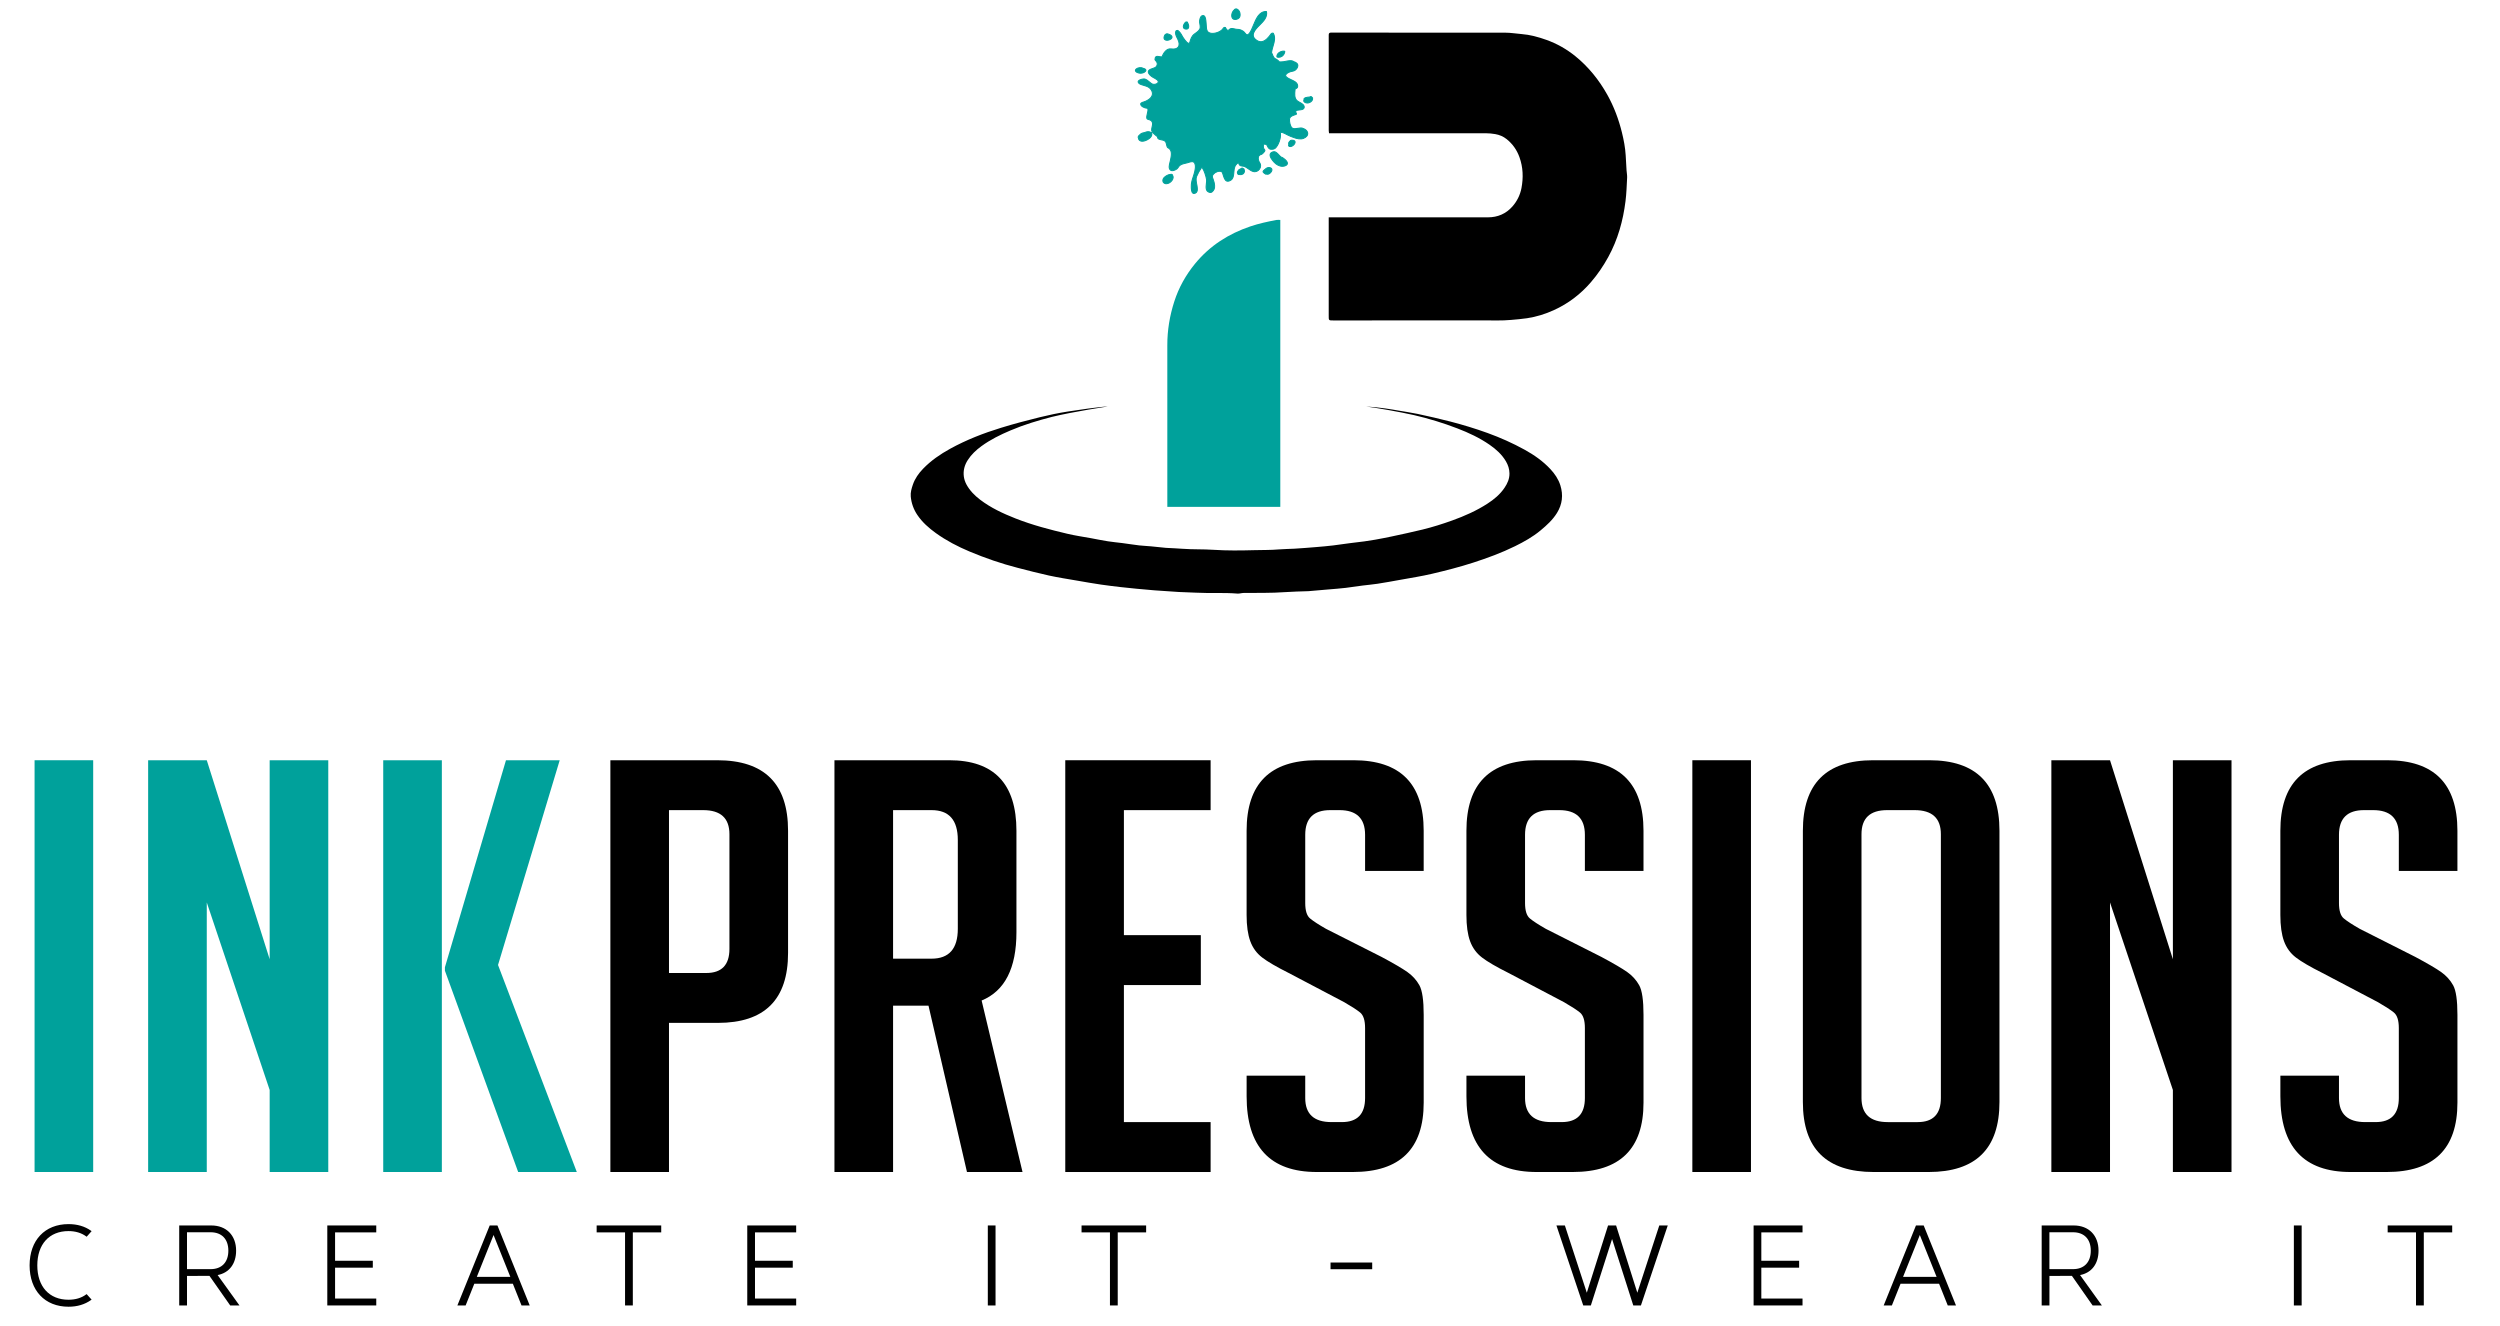 <?xml version="1.0" encoding="utf-8"?>
<!-- Generator: Adobe Illustrator 15.0.0, SVG Export Plug-In . SVG Version: 6.00 Build 0)  -->
<!DOCTYPE svg PUBLIC "-//W3C//DTD SVG 1.1//EN" "http://www.w3.org/Graphics/SVG/1.1/DTD/svg11.dtd">
<svg version="1.1" id="Layer_1" xmlns="http://www.w3.org/2000/svg" xmlns:xlink="http://www.w3.org/1999/xlink" x="0px" y="0px"
	 width="200px" height="106.095px" viewBox="0 0 200 106.095" enable-background="new 0 0 200 106.095" xml:space="preserve">
<g>
	<path d="M130.124,13.628c-0.026-0.402-0.045-0.802-0.069-1.202c-0.036-0.618-0.153-1.226-0.3-1.823
		c-0.259-1.056-0.636-2.066-1.169-3.021c-0.667-1.189-1.505-2.233-2.566-3.093c-0.699-0.564-1.471-1.001-2.317-1.302
		c-0.643-0.229-1.299-0.41-1.984-0.463c-0.432-0.034-0.863-0.109-1.292-0.11c-4.58-0.007-9.16-0.005-13.741-0.005
		c-0.075,0-0.151-0.001-0.229,0.001c-0.105,0.003-0.157,0.063-0.158,0.167c-0.001,0.043-0.001,0.088-0.001,0.132
		c0,2.507,0,5.015,0.001,7.524c0,0.071,0.016,0.143,0.026,0.227h0.379c4.057,0,8.112-0.002,12.168,0.001
		c0.249,0,0.5,0.025,0.744,0.067c0.337,0.057,0.649,0.189,0.916,0.403c0.476,0.383,0.816,0.862,1.024,1.443
		c0.292,0.81,0.318,1.637,0.162,2.469c-0.104,0.551-0.352,1.052-0.724,1.475c-0.517,0.587-1.182,0.869-1.961,0.869
		c-4.111,0.003-8.223,0.002-12.335,0.002h-0.401v0.393c0,2.475,0,4.951,0,7.426c-0.001,0.448-0.021,0.428,0.424,0.428
		c3.98-0.002,7.96,0.002,11.94-0.005c0.738-0.001,1.478,0.032,2.218-0.037c0.432-0.041,0.862-0.07,1.292-0.137
		c0.743-0.115,1.453-0.333,2.136-0.646c1.156-0.525,2.14-1.276,2.97-2.24c0.535-0.621,0.99-1.293,1.383-2.008
		c0.766-1.395,1.185-2.902,1.381-4.473c0.077-0.623,0.097-1.253,0.129-1.881C130.179,14.016,130.137,13.822,130.124,13.628"/>
	<path d="M124.034,37.532c-0.598-0.642-1.31-1.14-2.072-1.559c-0.949-0.523-1.938-0.963-2.96-1.334
		c-0.975-0.352-1.965-0.653-2.966-0.913c-0.876-0.228-1.759-0.425-2.641-0.616c-0.528-0.112-1.062-0.183-1.592-0.276
		c-0.317-0.057-1.467-0.262-2.513-0.313c0.894,0.116,2.621,0.417,3.809,0.684c1.189,0.276,2.354,0.63,3.493,1.069
		c0.903,0.347,1.774,0.753,2.574,1.307c0.52,0.361,0.987,0.777,1.311,1.332c0.17,0.292,0.274,0.606,0.28,0.951
		c0.009,0.434-0.159,0.808-0.39,1.151c-0.356,0.533-0.842,0.937-1.375,1.28c-0.876,0.567-1.825,0.987-2.809,1.341
		c-0.78,0.281-1.571,0.531-2.38,0.729c-0.825,0.203-1.656,0.377-2.487,0.557c-0.433,0.093-0.866,0.173-1.299,0.253
		c-0.287,0.051-0.574,0.096-0.862,0.135c-0.386,0.052-0.772,0.091-1.158,0.143c-0.447,0.059-0.895,0.128-1.344,0.182
		c-0.449,0.054-0.902,0.094-1.354,0.131c-0.581,0.048-1.164,0.095-1.746,0.13c-0.411,0.026-0.822,0.02-1.234,0.057
		c-0.659,0.059-1.324,0.042-1.986,0.061c-1.085,0.03-2.174,0.043-3.262-0.029c-0.823-0.055-1.652-0.02-2.477-0.082
		c-0.421-0.032-0.845-0.048-1.266-0.071c-0.022-0.001-0.043-0.001-0.064-0.004c-0.398-0.041-0.795-0.083-1.193-0.121
		c-0.312-0.029-0.626-0.04-0.938-0.075c-0.449-0.053-0.896-0.126-1.345-0.185c-0.386-0.05-0.773-0.082-1.157-0.143
		c-0.457-0.073-0.911-0.164-1.365-0.25c-0.625-0.114-1.256-0.203-1.874-0.351c-1.406-0.333-2.805-0.696-4.152-1.227
		c-1.001-0.395-1.972-0.846-2.833-1.501c-0.444-0.339-0.831-0.733-1.097-1.226c-0.1-0.188-0.172-0.402-0.202-0.612
		c-0.067-0.478,0.051-0.926,0.314-1.333c0.286-0.444,0.662-0.795,1.086-1.106c0.723-0.53,1.519-0.919,2.339-1.267
		c1.064-0.453,2.168-0.785,3.288-1.075c1.787-0.438,4.491-0.836,4.491-0.836c-0.51-0.003-2.712,0.326-3.212,0.404
		c-0.754,0.119-1.504,0.275-2.245,0.458c-1.034,0.257-2.067,0.526-3.084,0.841c-1.407,0.432-2.776,0.964-4.072,1.677
		c-0.795,0.438-1.531,0.942-2.164,1.597c-0.358,0.37-0.651,0.782-0.82,1.273c-0.105,0.308-0.2,0.624-0.17,0.95
		c0.051,0.535,0.226,1.032,0.529,1.479c0.395,0.585,0.916,1.042,1.48,1.449c0.84,0.604,1.755,1.079,2.706,1.478
		c1.245,0.522,2.52,0.962,3.829,1.298c0.835,0.214,1.667,0.435,2.509,0.618c0.747,0.162,1.503,0.278,2.256,0.408
		c0.637,0.112,1.275,0.223,1.913,0.317c0.522,0.079,1.048,0.137,1.572,0.2c0.431,0.048,0.861,0.093,1.291,0.134
		c0.472,0.044,0.946,0.09,1.419,0.126c0.648,0.05,1.295,0.093,1.943,0.132c0.454,0.027,0.91,0.028,1.366,0.055
		c1.107,0.061,2.219-0.018,3.326,0.073c0.158,0.013,0.322-0.048,0.482-0.05c1.108-0.013,2.219,0.014,3.327-0.067
		c0.605-0.045,1.216-0.052,1.822-0.075c0.023-0.001,0.044-0.001,0.066-0.003c0.472-0.041,0.945-0.082,1.419-0.123
		c0.291-0.027,0.583-0.046,0.872-0.073c0.229-0.02,0.454-0.039,0.679-0.068c0.448-0.059,0.896-0.126,1.344-0.184
		c0.397-0.051,0.796-0.082,1.19-0.143c0.605-0.094,1.21-0.203,1.813-0.313c0.847-0.154,1.701-0.285,2.539-0.482
		c1.11-0.262,2.218-0.543,3.306-0.896c1.142-0.37,2.269-0.783,3.346-1.314c0.718-0.354,1.42-0.745,2.042-1.263
		c0.495-0.411,0.969-0.842,1.311-1.394c0.431-0.695,0.515-1.437,0.271-2.215C124.67,38.328,124.384,37.908,124.034,37.532"/>
	<path fill="#00A19B" d="M102.424,40.551V17.595c-0.113,0-0.21-0.015-0.303,0.002c-0.702,0.131-1.398,0.282-2.076,0.509
		c-1.759,0.593-3.264,1.551-4.449,3c-0.736,0.903-1.295,1.903-1.65,3.006c-0.368,1.139-0.564,2.311-0.561,3.515
		c0.006,4.198,0.001,8.395,0.001,12.591v0.332H102.424z"/>
	<path fill="#00A19B" d="M93.69,3.103c0.062-0.053,0.095-0.131,0.05-0.206c-0.066-0.111-0.231-0.158-0.346-0.192
		c-0.031-0.01-0.072,0-0.104,0.019c-0.005,0.001-0.01,0.004-0.015,0.005c-0.052,0.023-0.078,0.051-0.103,0.101
		c-0.015,0.033-0.029,0.066-0.039,0.1c-0.023,0.078-0.025,0.176,0.042,0.233C93.315,3.279,93.566,3.208,93.69,3.103"/>
	<path fill="#00A19B" d="M93.36,3.263c-0.077,0-0.151-0.02-0.209-0.069c-0.068-0.058-0.09-0.162-0.055-0.276
		c0.01-0.033,0.023-0.067,0.042-0.105c0.027-0.062,0.062-0.094,0.122-0.121c0.006-0.002,0.012-0.004,0.019-0.007
		c0.026-0.017,0.081-0.034,0.128-0.019c0.129,0.038,0.297,0.086,0.37,0.21c0.05,0.085,0.027,0.186-0.059,0.259
		C93.634,3.203,93.494,3.263,93.36,3.263 M93.368,2.743c-0.019,0-0.038,0.006-0.055,0.016l-0.021,0.008
		c-0.041,0.019-0.06,0.037-0.081,0.08c-0.016,0.034-0.028,0.064-0.036,0.094c-0.01,0.031-0.035,0.136,0.029,0.189
		c0.12,0.102,0.349,0.035,0.459-0.059c0.021-0.018,0.084-0.08,0.041-0.154c-0.056-0.095-0.205-0.139-0.314-0.172
		C93.383,2.743,93.375,2.743,93.368,2.743"/>
	<path fill="#00A19B" d="M94.875,2.328c0.301,0.024,0.245-0.339,0.126-0.514c0.013-0.039-0.036-0.071-0.09-0.058
		C94.856,1.758,94.79,1.794,94.8,1.831C94.641,1.994,94.575,2.302,94.875,2.328"/>
	<path fill="#00A19B" d="M94.904,2.37c-0.01,0-0.021-0.001-0.032-0.002h0c-0.15-0.012-0.209-0.088-0.232-0.15
		c-0.047-0.129,0.023-0.297,0.119-0.402c0.002-0.013,0.007-0.026,0.017-0.039c0.025-0.034,0.081-0.06,0.135-0.062
		c0.038-0.01,0.086,0.001,0.113,0.032c0.015,0.016,0.022,0.036,0.021,0.057c0.084,0.131,0.129,0.34,0.059,0.462
		C95.075,2.314,95.018,2.37,94.904,2.37 M94.878,2.286c0.076,0.006,0.125-0.014,0.153-0.061c0.055-0.095,0.01-0.28-0.064-0.388
		L94.956,1.82l0.006-0.02c-0.002-0.001-0.018-0.009-0.041-0.004c-0.045,0.002-0.077,0.023-0.081,0.031l0.005,0.022L94.83,1.86
		c-0.096,0.097-0.146,0.241-0.114,0.329C94.737,2.246,94.792,2.279,94.878,2.286"/>
	<path fill="#00A19B" d="M98.902,1.548c0.183-0.036,0.301-0.155,0.308-0.346c0.006-0.207-0.09-0.427-0.3-0.491
		c-0.042-0.012-0.179,0.046-0.151,0.07C98.47,0.984,98.411,1.645,98.902,1.548"/>
	<path fill="#00A19B" d="M98.81,1.599c-0.176,0-0.251-0.107-0.28-0.178c-0.087-0.202,0.004-0.514,0.186-0.659
		c0.002-0.004,0.003-0.009,0.006-0.013c0.023-0.045,0.148-0.094,0.199-0.077c0.237,0.071,0.337,0.317,0.331,0.531
		c-0.006,0.203-0.13,0.344-0.34,0.385C98.873,1.596,98.841,1.599,98.81,1.599 M98.815,0.775l0.01,0.009l-0.043,0.03
		c-0.161,0.114-0.251,0.404-0.179,0.574c0.045,0.106,0.146,0.147,0.291,0.12c0.172-0.034,0.269-0.144,0.275-0.307
		c0.005-0.182-0.077-0.392-0.272-0.45C98.883,0.748,98.842,0.761,98.815,0.775"/>
	<path fill="#00A19B" d="M102.187,4.571c0.294,0.062,0.547-0.14,0.596-0.428c0.009-0.047-0.045-0.06-0.096-0.048
		c-0.015-0.005-0.032-0.007-0.045-0.004c-0.233,0.038-0.482,0.166-0.493,0.432C102.147,4.545,102.163,4.565,102.187,4.571"/>
	<path fill="#00A19B" d="M102.292,4.623c-0.037,0-0.075-0.004-0.114-0.012c-0.043-0.008-0.071-0.046-0.069-0.091
		c0.009-0.243,0.206-0.419,0.527-0.471c0.017-0.003,0.035-0.001,0.054,0.003c0.046-0.008,0.086,0.001,0.11,0.024
		c0.021,0.018,0.028,0.044,0.023,0.073c-0.027,0.159-0.115,0.298-0.239,0.384C102.496,4.593,102.396,4.623,102.292,4.623
		 M102.653,4.13c-0.002,0-0.004,0-0.005,0c-0.104,0.017-0.447,0.095-0.458,0.394l-0.004,0.047l0.009-0.041
		c0.121,0.026,0.243,0.003,0.343-0.065c0.106-0.073,0.181-0.193,0.204-0.33c-0.001-0.002-0.019-0.007-0.047-0.001l-0.012,0.002
		l-0.011-0.003C102.666,4.131,102.658,4.13,102.653,4.13"/>
	<path fill="#00A19B" d="M91.635,5.702c0.115-0.141-0.068-0.211-0.194-0.238c-0.001-0.002-0.002-0.003-0.003-0.003
		c-0.169-0.09-0.407-0.053-0.551,0.07c-0.05,0.043-0.071,0.111-0.035,0.168c0.054,0.085,0.177,0.124,0.269,0.146
		C91.285,5.883,91.522,5.839,91.635,5.702"/>
	<path fill="#00A19B" d="M91.244,5.899c-0.046,0-0.092-0.005-0.133-0.014c-0.096-0.023-0.231-0.066-0.294-0.164
		C90.772,5.65,90.79,5.561,90.86,5.5c0.16-0.139,0.417-0.172,0.597-0.076l0.003,0.002c0.099,0.022,0.215,0.065,0.245,0.152
		c0.012,0.033,0.015,0.085-0.039,0.15C91.571,5.845,91.398,5.899,91.244,5.899 M91.226,5.453c-0.112,0-0.229,0.037-0.311,0.109
		c-0.03,0.026-0.055,0.072-0.028,0.116c0.052,0.081,0.196,0.116,0.245,0.126c0.147,0.036,0.369-0.002,0.472-0.127
		c0.023-0.028,0.032-0.053,0.025-0.072c-0.014-0.04-0.089-0.079-0.196-0.101L91.418,5.5l-0.006-0.007
		C91.356,5.464,91.292,5.453,91.226,5.453"/>
	<path fill="#00A19B" d="M92.141,10.801c0.008-0.038,0.004-0.072-0.007-0.104c0.008-0.021,0.015-0.042,0.019-0.063
		c0.003-0.013-0.004-0.02-0.016-0.023c-0.03-0.009-0.06-0.017-0.09-0.022c-0.02-0.013-0.042-0.025-0.064-0.033
		c-0.124-0.042-0.261-0.011-0.383,0.039c-0.021,0.007-0.042,0.014-0.063,0.021c-0.138,0.015-0.272,0.072-0.362,0.178
		c-0.1,0.076-0.153,0.165-0.099,0.255c0.007,0.135,0.112,0.24,0.269,0.249c0.158,0.009,0.319-0.053,0.455-0.126
		C91.947,11.092,92.101,10.972,92.141,10.801"/>
	<path fill="#00A19B" d="M91.377,11.34c-0.011,0-0.024,0-0.035-0.001c-0.169-0.011-0.294-0.124-0.307-0.278
		c-0.038-0.071-0.045-0.179,0.115-0.3c0.085-0.101,0.223-0.169,0.383-0.187c0.013-0.006,0.035-0.012,0.056-0.019
		c0.152-0.064,0.291-0.078,0.407-0.039c0.023,0.008,0.045,0.019,0.067,0.033c0.028,0.006,0.058,0.014,0.086,0.022
		c0.034,0.01,0.051,0.038,0.044,0.071c-0.003,0.019-0.009,0.037-0.015,0.056c0.01,0.038,0.012,0.075,0.002,0.112
		c-0.035,0.153-0.157,0.288-0.361,0.398C91.656,11.296,91.511,11.34,91.377,11.34 M91.857,10.577c-0.072,0-0.152,0.019-0.241,0.056
		c-0.023,0.008-0.044,0.015-0.066,0.022c-0.147,0.017-0.267,0.076-0.344,0.166c-0.149,0.115-0.109,0.185-0.096,0.208l0.006,0.019
		c0.006,0.118,0.099,0.202,0.23,0.21c0.125,0.007,0.27-0.034,0.433-0.122c0.182-0.099,0.29-0.214,0.32-0.344
		c0.007-0.027,0.004-0.053-0.004-0.081l-0.005-0.013l0.005-0.015c0.004-0.012,0.009-0.025,0.011-0.038
		c-0.022-0.006-0.045-0.012-0.068-0.016l-0.014-0.006c-0.019-0.013-0.037-0.021-0.056-0.028
		C91.935,10.583,91.896,10.577,91.857,10.577"/>
	<path fill="#00A19B" d="M93.768,13.967c-0.006-0.002-0.012-0.003-0.018-0.003c-0.006-0.004-0.01-0.01-0.017-0.015
		c-0.02-0.016-0.059-0.011-0.087,0.004c-0.187,0.006-0.381,0.125-0.506,0.244c-0.15,0.143-0.167,0.404,0.062,0.483
		c0.333,0.114,0.822-0.376,0.59-0.673C93.803,13.992,93.798,13.976,93.768,13.967"/>
	<path fill="#00A19B" d="M93.309,14.739c-0.041,0-0.082-0.005-0.12-0.02c-0.104-0.036-0.174-0.109-0.195-0.208
		c-0.026-0.117,0.021-0.251,0.117-0.345c0.123-0.116,0.324-0.244,0.524-0.254c0.039-0.017,0.089-0.022,0.123,0.004
		c0.003,0.002,0.007,0.005,0.01,0.009l0.01,0.002c0.028,0.008,0.047,0.022,0.055,0.043c0.004,0.009,0.004,0.02,0.004,0.029
		c0.086,0.128,0.072,0.296-0.043,0.458C93.688,14.608,93.495,14.739,93.309,14.739 M93.701,13.98c-0.008,0-0.022,0.002-0.036,0.01
		l-0.018,0.005c-0.179,0.005-0.365,0.123-0.479,0.232c-0.076,0.072-0.113,0.18-0.094,0.267c0.016,0.07,0.064,0.122,0.142,0.147
		c0.174,0.06,0.398-0.07,0.513-0.232c0.047-0.065,0.144-0.233,0.031-0.377l-0.018-0.022l0.003-0.006l-0.008-0.001l-0.03-0.022
		C93.707,13.98,93.704,13.98,93.701,13.98 M93.759,14.004c0.001,0.002,0.003,0.004,0.004,0.006l0.004-0.042L93.759,14.004z"/>
	<path fill="#00A19B" d="M103.312,11.215c-0.029,0.002-0.075,0.019-0.092,0.049c0,0,0,0,0,0c-0.002,0.003-0.004,0.006-0.005,0.008
		c-0.005,0.002-0.011,0.005-0.015,0.01c-0.051,0.053-0.137,0.141-0.105,0.224c0.003,0.01,0.01,0.02,0.016,0.026
		c-0.005,0.014-0.012,0.027-0.016,0.041c-0.049,0.151,0.109,0.173,0.219,0.134c0.13-0.044,0.274-0.175,0.292-0.317
		C103.627,11.227,103.429,11.207,103.312,11.215"/>
	<path fill="#00A19B" d="M103.217,11.766c-0.051,0-0.101-0.014-0.135-0.046c-0.026-0.026-0.054-0.075-0.026-0.159
		c0.003-0.008,0.005-0.015,0.008-0.022c-0.003-0.006-0.005-0.012-0.007-0.017c-0.041-0.108,0.06-0.212,0.115-0.267
		c0.003-0.005,0.008-0.008,0.012-0.011c0.028-0.047,0.09-0.067,0.126-0.069c0.063-0.006,0.217-0.006,0.294,0.076
		c0.037,0.038,0.052,0.087,0.044,0.146c-0.022,0.163-0.182,0.303-0.32,0.351C103.293,11.759,103.254,11.766,103.217,11.766
		 M103.211,11.275l0.018,0.038c-0.038,0.038-0.117,0.12-0.096,0.179c0.003,0.005,0.005,0.009,0.01,0.015l0.016,0.019l-0.01,0.023
		c-0.005,0.013-0.011,0.025-0.015,0.038c-0.012,0.034-0.009,0.06,0.007,0.074c0.025,0.027,0.096,0.03,0.16,0.009
		c0.117-0.042,0.248-0.159,0.265-0.284c0.004-0.034-0.003-0.059-0.021-0.079c-0.044-0.046-0.147-0.057-0.23-0.05
		c-0.02,0-0.047,0.012-0.057,0.024l-0.011,0.023l-0.01,0.002L103.211,11.275z"/>
	<path fill="#00A19B" d="M102.562,12.589c-0.01-0.005-0.023-0.006-0.04-0.004c-0.241-0.14-0.394-0.551-0.721-0.425
		c-0.433,0.165-0.037,0.638,0.144,0.831c0.225,0.238,0.593,0.412,0.909,0.253C103.231,13.057,102.741,12.688,102.562,12.589"/>
	<path fill="#00A19B" d="M102.594,13.347c-0.254,0-0.507-0.145-0.679-0.328c-0.183-0.194-0.391-0.469-0.342-0.68
		c0.021-0.098,0.094-0.17,0.214-0.216c0.243-0.093,0.402,0.08,0.542,0.233c0.063,0.07,0.132,0.143,0.202,0.188
		c0.021-0.001,0.038,0.002,0.051,0.01h0.001c0.127,0.07,0.456,0.299,0.452,0.515c-0.003,0.089-0.057,0.161-0.162,0.213
		C102.782,13.326,102.689,13.347,102.594,13.347 M101.921,12.178c-0.033,0-0.067,0.006-0.104,0.021
		c-0.096,0.037-0.149,0.088-0.165,0.158c-0.031,0.137,0.083,0.352,0.322,0.606c0.216,0.229,0.565,0.394,0.862,0.245
		c0.077-0.038,0.115-0.083,0.115-0.141c0.004-0.16-0.277-0.369-0.407-0.441c-0.001,0-0.006-0.001-0.019,0.001l-0.013,0l-0.012-0.007
		c-0.087-0.05-0.162-0.131-0.232-0.209C102.156,12.288,102.055,12.178,101.921,12.178"/>
	<path fill="#00A19B" d="M104.988,7.82c-0.015-0.029-0.038-0.057-0.073-0.082c-0.039-0.029-0.148,0.01-0.167,0.044
		c-0.02-0.011-0.042-0.015-0.063-0.012c-0.01-0.002-0.018-0.002-0.025-0.001c-0.103,0.016-0.246,0.03-0.321,0.112
		c-0.033,0.037-0.029,0.073-0.008,0.103c-0.044,0.056-0.051,0.123,0.035,0.187c0.154,0.113,0.354,0.077,0.501-0.03
		c0.099-0.072,0.163-0.182,0.138-0.282C105.016,7.844,105.014,7.829,104.988,7.82"/>
	<path fill="#00A19B" d="M104.582,8.282c-0.087,0-0.17-0.026-0.24-0.078c-0.05-0.036-0.077-0.076-0.083-0.121
		c-0.005-0.033,0.003-0.067,0.023-0.1c-0.02-0.043-0.011-0.09,0.024-0.128c0.08-0.086,0.214-0.106,0.321-0.121l0.025-0.003
		c0.009-0.002,0.021-0.002,0.032-0.001c0.018-0.002,0.035,0,0.051,0.005c0.026-0.021,0.062-0.036,0.094-0.042
		s0.077-0.01,0.109,0.012c0.033,0.025,0.06,0.053,0.079,0.084c0.021,0.012,0.028,0.027,0.031,0.039
		c0.002,0.008,0.004,0.022-0.002,0.039c0.018,0.106-0.042,0.227-0.157,0.31C104.793,8.246,104.686,8.282,104.582,8.282
		 M104.67,7.811c-0.002,0-0.003,0-0.004,0.001l-0.027,0.003c-0.095,0.013-0.212,0.031-0.271,0.095
		c-0.017,0.018-0.019,0.032-0.005,0.05l0.02,0.025l-0.021,0.024c-0.018,0.023-0.024,0.043-0.022,0.062
		c0.004,0.023,0.02,0.044,0.05,0.066c0.151,0.11,0.339,0.054,0.453-0.029c0.093-0.067,0.141-0.164,0.122-0.24l-0.006-0.019l0,0
		l-0.007-0.011c-0.013-0.025-0.033-0.048-0.061-0.068c-0.018-0.01-0.094,0.012-0.108,0.032l-0.021,0.036l-0.035-0.021
		c-0.011-0.006-0.024-0.008-0.038-0.007l-0.006,0l-0.006,0C104.675,7.811,104.672,7.811,104.67,7.811"/>
	<path fill="#00A19B" d="M104.196,10.258c-0.226-0.069-0.633,0.13-0.815-0.011c-0.172-0.135-0.226-0.501-0.219-0.7
		c0.011-0.249,0.32-0.323,0.506-0.385c0.014-0.004,0.069-0.033,0.055-0.056c-0.225-0.376,0.219-0.266,0.458-0.346
		c0.21-0.071,0.194-0.275,0.058-0.4c-0.134-0.123-0.321-0.18-0.46-0.295c-0.261-0.216-0.196-0.618-0.17-0.905
		c0.001-0.014,0.001-0.025,0.002-0.038c0.024-0.015,0.053-0.028,0.085-0.041c0.126-0.053,0.142-0.18,0.104-0.298
		c-0.116-0.365-0.724-0.389-0.941-0.688c-0.061-0.197,0.313-0.366,0.521-0.389c0.083-0.01,0.188-0.051,0.254-0.104
		c0.152-0.124,0.281-0.371,0.122-0.531c-0.065-0.066-0.15-0.107-0.246-0.132c-0.194-0.153-0.499-0.058-0.79-0.002
		c-0.136,0.013-0.262,0.023-0.365,0.02c-0.078-0.111-0.269-0.246-0.383-0.282l0,0c-0.094-0.109-0.158-0.229-0.191-0.365
		c-0.007-0.018-0.026-0.023-0.052-0.023c0.001-0.531,0.431-1.078,0.143-1.617c-0.025-0.046-0.146-0.007-0.169,0.027
		c-0.305,0.436-0.746,0.93-1.277,0.442c-0.356-0.328-0.049-0.716,0.196-0.978c0.318-0.341,0.798-0.696,0.703-1.222
		c-0.003-0.019-0.039-0.019-0.052-0.019c-0.803,0.03-0.927,1.216-1.306,1.729c-0.243,0.328-0.321-0.016-0.5-0.14
		c-0.158-0.11-0.306-0.161-0.5-0.162C98.8,2.346,98.608,2.235,98.44,2.301c-0.033,0.013-0.066,0.036-0.09,0.063
		c-0.13,0.151-0.237,0.003-0.306-0.15c-0.024-0.055-0.155-0.002-0.175,0.036c-0.184,0.366-1.086,0.619-1.291,0.219
		c-0.077-0.152-0.063-0.398-0.083-0.565c-0.021-0.186-0.01-0.758-0.322-0.646c-0.138,0.05-0.183,0.275-0.201,0.392
		c-0.027,0.187,0.071,0.374,0.045,0.57c-0.03,0.231-0.295,0.381-0.461,0.504c-0.222,0.166-0.291,0.398-0.364,0.654
		C95.088,3.73,94.605,2.938,94.587,2.9c-0.09-0.176-0.185-0.329-0.343-0.453c-0.039-0.03-0.152,0-0.169,0.046
		c-0.087,0.225,0.057,0.446,0.154,0.645c0.223,0.455,0.109,0.866-0.548,0.774c-0.354-0.049-0.601,0.337-0.723,0.638
		c-0.175,0.042-0.54-0.216-0.559,0.203c-0.001,0.041,0.046,0.084,0.069,0.109c0.121,0.129,0.157,0.266,0.064,0.428
		c-0.098,0.174-0.41,0.188-0.57,0.297c-0.271,0.188,0.095,0.498,0.268,0.592c0.112,0.061,0.222,0.117,0.326,0.194
		c0.327,0.24-0.167,0.499-0.434,0.317c-0.183-0.125-0.321-0.3-0.539-0.368c-0.115-0.037-0.598,0.076-0.521,0.263
		c0.056,0.141,0.244,0.184,0.374,0.224c0.294,0.094,0.515,0.119,0.688,0.417c0.272,0.468-0.237,0.819-0.627,0.935
		c-0.059,0.018-0.237,0.065-0.238,0.154c-0.004,0.189,0.273,0.302,0.432,0.333c0.037,0.006,0.078,0.005,0.118,0.005
		c0.118,0.192-0.122,0.609-0.056,0.819c0.014,0.04,0.066,0.076,0.106,0.083c0.262,0.048,0.392,0.19,0.338,0.479
		c-0.059,0.308-0.142,0.415,0.099,0.641c0.087,0.082,0.195,0.185,0.309,0.261c-0.011,0.306,0.4,0.186,0.594,0.351
		c0.135,0.115,0.111,0.309,0.179,0.458c0.009,0.019,0.02,0.035,0.031,0.048c0,0.006,0.004,0.011,0.014,0.016
		c0.002,0.001,0.005,0.002,0.008,0.003c0.021,0.02,0.047,0.034,0.076,0.044c0.31,0.214,0.194,0.673,0.124,0.998
		c-0.043,0.2-0.188,0.581,0.002,0.745c0.145,0.124,0.411,0,0.526-0.096c0.056-0.045,0.104-0.125,0.144-0.182
		c0.158-0.218,0.455-0.235,0.688-0.302c0.219-0.061,0.489-0.2,0.602,0.069c0.08,0.192,0.029,0.443-0.014,0.636
		c-0.098,0.447-0.289,0.75-0.274,1.214c0.004,0.155,0,0.575,0.251,0.536c0.3-0.046,0.246-0.387,0.21-0.607
		c-0.039-0.251-0.127-0.514-0.026-0.76c0.106-0.258,0.252-0.509,0.418-0.735c0.183,0.242,0.334,0.742,0.371,0.993
		c0.045,0.309-0.227,0.927,0.262,1.031c0.167,0.036,0.291-0.143,0.346-0.266c0.074-0.171,0.03-0.403-0.012-0.572
		c-0.031-0.12-0.082-0.238-0.119-0.357c-0.109-0.352,0.67-0.683,0.795-0.383c0.081,0.193,0.134,0.594,0.344,0.669
		c0.144,0.05,0.336-0.048,0.422-0.156c0.161-0.199,0.13-0.574,0.174-0.813c0.013-0.071,0.037-0.141,0.062-0.209
		c0.009-0.028,0.177-0.283,0.285-0.286c0.053,0.174,0.103,0.259,0.291,0.261c0.329,0.002,0.576,0.369,0.907,0.445
		c0.385,0.088,0.722-0.375,0.496-0.701c-0.137-0.198-0.212-0.585,0.115-0.668c0.071-0.019,0.126-0.08,0.174-0.13
		c0.306-0.304-0.041-0.18,0.003-0.571c-0.002-0.137,0.085-0.166,0.257-0.083c0.05,0.052,0.073,0.145,0.113,0.206
		c0.047,0.07,0.102,0.143,0.193,0.157c0.133,0.018,0.288,0.011,0.395-0.087c0.253-0.23,0.453-0.818,0.407-1.161
		c-0.035-0.247,0.456,0.046,0.558,0.101c0.175,0.094,0.373,0.163,0.559,0.23c0.215,0.077,0.5,0.138,0.722,0.053
		C104.79,10.878,104.703,10.412,104.196,10.258"/>
	<path fill="#00A19B" d="M95.522,15.52c-0.049,0-0.09-0.015-0.126-0.045c-0.124-0.104-0.13-0.364-0.134-0.504l0-0.03
		c-0.01-0.307,0.068-0.544,0.151-0.793c0.044-0.135,0.09-0.275,0.125-0.431c0.037-0.169,0.092-0.426,0.016-0.61
		c-0.077-0.183-0.224-0.151-0.455-0.076c-0.034,0.011-0.067,0.022-0.098,0.031c-0.051,0.014-0.104,0.027-0.158,0.038
		c-0.194,0.044-0.393,0.089-0.509,0.249c-0.009,0.013-0.019,0.027-0.028,0.042c-0.036,0.051-0.076,0.109-0.122,0.147
		c-0.116,0.095-0.41,0.241-0.58,0.095c-0.179-0.154-0.1-0.456-0.042-0.676c0.01-0.04,0.02-0.077,0.026-0.109l0.009-0.042
		c0.07-0.322,0.158-0.721-0.112-0.911c-0.03-0.012-0.058-0.028-0.082-0.048v0c-0.02-0.009-0.03-0.022-0.034-0.033
		c-0.012-0.016-0.023-0.034-0.031-0.051c-0.027-0.058-0.041-0.123-0.053-0.186c-0.021-0.1-0.041-0.194-0.115-0.258
		c-0.068-0.057-0.171-0.077-0.271-0.096c-0.156-0.029-0.332-0.063-0.338-0.264c-0.104-0.073-0.203-0.165-0.283-0.24l-0.013-0.013
		c-0.218-0.205-0.189-0.331-0.141-0.541c0.009-0.042,0.02-0.087,0.029-0.138c0.024-0.124,0.012-0.219-0.036-0.289
		c-0.05-0.071-0.138-0.119-0.269-0.142c-0.053-0.01-0.12-0.055-0.138-0.111c-0.034-0.107,0-0.25,0.037-0.4
		c0.036-0.147,0.072-0.298,0.033-0.391c-0.033,0.001-0.067,0-0.1-0.007c-0.164-0.031-0.47-0.15-0.466-0.374
		c0.002-0.115,0.176-0.166,0.26-0.19c0.245-0.072,0.555-0.242,0.653-0.486c0.05-0.125,0.036-0.256-0.042-0.391
		c-0.141-0.242-0.31-0.292-0.545-0.362c-0.039-0.012-0.078-0.022-0.12-0.036l-0.042-0.014c-0.134-0.04-0.299-0.091-0.357-0.234
		c-0.016-0.04-0.023-0.1,0.035-0.162c0.113-0.123,0.432-0.189,0.537-0.156c0.152,0.047,0.267,0.144,0.378,0.238
		c0.054,0.046,0.111,0.094,0.17,0.135c0.155,0.106,0.388,0.041,0.458-0.057c0.054-0.077-0.008-0.147-0.07-0.193
		c-0.087-0.064-0.179-0.114-0.276-0.167L92.21,6.215c-0.145-0.08-0.376-0.271-0.386-0.455c-0.002-0.056,0.016-0.138,0.115-0.207
		c0.066-0.045,0.156-0.076,0.242-0.104c0.13-0.042,0.263-0.087,0.315-0.18c0.077-0.136,0.059-0.253-0.059-0.38l-0.009-0.011
		c-0.029-0.03-0.073-0.075-0.071-0.128c0.006-0.117,0.036-0.195,0.094-0.239c0.087-0.068,0.21-0.042,0.319-0.019
		c0.059,0.012,0.116,0.023,0.157,0.021c0.097-0.229,0.346-0.698,0.757-0.641c0.267,0.036,0.455-0.009,0.544-0.134
		c0.094-0.129,0.079-0.34-0.04-0.582c-0.012-0.025-0.024-0.051-0.038-0.076c-0.093-0.183-0.199-0.388-0.116-0.602
		c0.018-0.048,0.077-0.069,0.101-0.076c0.021-0.005,0.089-0.021,0.132,0.013c0.16,0.125,0.257,0.277,0.354,0.466
		c0.046,0.092,0.355,0.556,0.482,0.545c0.019-0.002,0.034-0.022,0.045-0.06c0.075-0.258,0.145-0.501,0.381-0.675
		c0.023-0.018,0.051-0.037,0.08-0.058c0.151-0.107,0.341-0.24,0.365-0.418c0.012-0.091-0.005-0.18-0.023-0.275
		s-0.038-0.195-0.022-0.295c0.038-0.245,0.111-0.383,0.227-0.425c0.073-0.026,0.139-0.022,0.193,0.014
		c0.141,0.093,0.162,0.377,0.175,0.567c0.003,0.038,0.006,0.072,0.009,0.099c0.006,0.049,0.008,0.103,0.012,0.161
		c0.007,0.135,0.015,0.288,0.067,0.39c0.081,0.157,0.278,0.181,0.39,0.181h0.003c0.333-0.001,0.719-0.188,0.824-0.399
		c0.024-0.046,0.115-0.087,0.17-0.083c0.052,0.002,0.073,0.031,0.08,0.047c0.069,0.155,0.125,0.185,0.153,0.189
		c0.026,0.003,0.053-0.013,0.084-0.049c0.028-0.031,0.068-0.059,0.106-0.074c0.116-0.045,0.238-0.017,0.354,0.012
		c0.066,0.016,0.13,0.032,0.188,0.032c0.197,0,0.354,0.051,0.524,0.168c0.054,0.039,0.1,0.093,0.142,0.146
		c0.051,0.064,0.101,0.125,0.149,0.125h0.001c0.041-0.002,0.091-0.042,0.15-0.121c0.117-0.158,0.209-0.384,0.308-0.622
		c0.214-0.517,0.454-1.103,1.03-1.125c0.07-0.003,0.089,0.033,0.094,0.054c0.083,0.461-0.253,0.795-0.55,1.091
		c-0.058,0.056-0.113,0.111-0.165,0.166c-0.165,0.177-0.355,0.408-0.347,0.629c0.004,0.107,0.053,0.201,0.149,0.289
		c0.155,0.143,0.312,0.205,0.468,0.188c0.3-0.033,0.557-0.35,0.747-0.623c0.026-0.037,0.104-0.07,0.163-0.065
		c0.048,0.002,0.067,0.028,0.076,0.042c0.188,0.354,0.083,0.707-0.02,1.05c-0.057,0.19-0.11,0.37-0.117,0.551
		c0.031,0.01,0.044,0.031,0.048,0.045c0.031,0.127,0.091,0.242,0.176,0.343c0.123,0.044,0.298,0.17,0.383,0.276
		c0.099,0.003,0.215-0.008,0.338-0.021c0.037-0.006,0.078-0.015,0.118-0.023c0.253-0.053,0.514-0.106,0.695,0.029
		c0.108,0.03,0.192,0.076,0.257,0.142c0.06,0.06,0.089,0.138,0.085,0.224c-0.009,0.153-0.118,0.293-0.211,0.368
		c-0.066,0.055-0.179,0.1-0.274,0.111c-0.161,0.019-0.393,0.12-0.468,0.233c-0.022,0.034-0.029,0.065-0.021,0.097
		c0.092,0.121,0.26,0.197,0.423,0.271c0.222,0.1,0.45,0.203,0.521,0.423c0.052,0.161,0.002,0.295-0.128,0.349
		c-0.022,0.009-0.043,0.019-0.062,0.028c0,0.005-0.001,0.01-0.001,0.016l-0.007,0.07c-0.026,0.275-0.061,0.615,0.162,0.8
		c0.063,0.051,0.136,0.091,0.212,0.132c0.087,0.046,0.176,0.095,0.25,0.164c0.088,0.081,0.131,0.19,0.11,0.286
		c-0.019,0.085-0.084,0.15-0.184,0.183c-0.069,0.024-0.154,0.031-0.233,0.039c-0.111,0.01-0.225,0.021-0.25,0.07
		c-0.017,0.033,0.001,0.094,0.049,0.176c0.01,0.015,0.011,0.033,0.005,0.049c-0.016,0.042-0.08,0.067-0.081,0.067l-0.058,0.02
		c-0.185,0.059-0.412,0.132-0.42,0.328c-0.007,0.206,0.049,0.547,0.202,0.667c0.089,0.067,0.254,0.041,0.415,0.015
		c0.138-0.022,0.279-0.045,0.386-0.012c0.274,0.083,0.449,0.259,0.455,0.459c0.006,0.184-0.129,0.342-0.371,0.436
		c-0.24,0.092-0.541,0.021-0.75-0.054l-0.029-0.01c-0.181-0.064-0.367-0.131-0.534-0.222l-0.031-0.017
		c-0.34-0.189-0.435-0.187-0.461-0.17c-0.01,0.007-0.009,0.031-0.007,0.044c0.05,0.357-0.162,0.961-0.42,1.196
		c-0.098,0.089-0.245,0.123-0.428,0.097c-0.107-0.016-0.171-0.099-0.222-0.175c-0.02-0.027-0.034-0.061-0.05-0.095
		c-0.016-0.036-0.032-0.074-0.054-0.1c-0.111-0.051-0.153-0.038-0.165-0.03c-0.022,0.014-0.026,0.051-0.026,0.081
		c-0.019,0.163,0.032,0.224,0.073,0.274c0.072,0.09,0.089,0.151-0.088,0.327l-0.016,0.016c-0.048,0.049-0.104,0.105-0.178,0.124
		c-0.092,0.023-0.152,0.074-0.183,0.152c-0.051,0.138,0.008,0.333,0.092,0.453c0.111,0.159,0.107,0.366-0.011,0.541
		c-0.122,0.181-0.33,0.269-0.528,0.223c-0.158-0.037-0.296-0.134-0.429-0.229c-0.156-0.11-0.303-0.214-0.469-0.215
		c-0.207-0.002-0.269-0.104-0.318-0.253c-0.082,0.042-0.206,0.216-0.219,0.252c-0.023,0.062-0.047,0.131-0.06,0.201
		c-0.012,0.069-0.018,0.149-0.025,0.234c-0.016,0.209-0.035,0.447-0.157,0.599c-0.101,0.125-0.308,0.224-0.467,0.168
		c-0.176-0.062-0.25-0.312-0.311-0.513c-0.02-0.067-0.039-0.13-0.06-0.178c-0.047-0.114-0.223-0.109-0.376-0.055
		c-0.204,0.075-0.393,0.244-0.341,0.409c0.015,0.048,0.032,0.095,0.049,0.142c0.024,0.071,0.05,0.144,0.069,0.218
		c0.043,0.169,0.091,0.414,0.011,0.598c-0.072,0.165-0.215,0.33-0.393,0.29c-0.385-0.082-0.341-0.454-0.306-0.753
		c0.013-0.118,0.025-0.229,0.014-0.312c-0.035-0.235-0.168-0.681-0.333-0.928c-0.157,0.219-0.287,0.454-0.379,0.68
		c-0.077,0.185-0.038,0.388,0.001,0.585c0.01,0.052,0.02,0.103,0.028,0.154c0.017,0.118,0.039,0.26,0.018,0.384
		c-0.026,0.156-0.116,0.247-0.265,0.27C95.546,15.518,95.534,15.52,95.522,15.52 M95.364,12.889c0.108,0,0.207,0.044,0.266,0.186
		c0.087,0.208,0.027,0.48-0.012,0.66c-0.035,0.16-0.082,0.301-0.126,0.437c-0.082,0.245-0.157,0.474-0.147,0.766l0.001,0.03
		c0.002,0.118,0.008,0.364,0.104,0.444c0.026,0.022,0.059,0.029,0.098,0.023c0.114-0.018,0.176-0.082,0.198-0.202
		c0.018-0.111-0.003-0.246-0.021-0.354c-0.008-0.054-0.017-0.105-0.027-0.156c-0.041-0.208-0.082-0.424,0.003-0.631
		c0.101-0.249,0.247-0.505,0.423-0.744l0.032-0.043l0.034,0.043c0.188,0.248,0.34,0.746,0.379,1.011
		c0.014,0.095,0.001,0.21-0.013,0.333c-0.034,0.294-0.07,0.599,0.243,0.665c0.168,0.035,0.279-0.196,0.299-0.243
		c0.071-0.159,0.025-0.388-0.015-0.545c-0.018-0.069-0.042-0.141-0.067-0.21c-0.018-0.048-0.035-0.096-0.05-0.144
		c-0.066-0.217,0.146-0.421,0.393-0.51c0.23-0.084,0.419-0.045,0.479,0.1c0.021,0.052,0.042,0.117,0.062,0.187
		c0.054,0.182,0.122,0.411,0.259,0.458c0.12,0.042,0.295-0.041,0.377-0.143c0.106-0.132,0.123-0.355,0.139-0.553
		c0.006-0.088,0.013-0.17,0.026-0.243c0.014-0.078,0.039-0.149,0.063-0.216c0.01-0.029,0.185-0.308,0.321-0.312l0.032-0.001
		l0.009,0.03c0.054,0.176,0.097,0.231,0.251,0.231c0.192,0.002,0.357,0.119,0.517,0.232c0.126,0.09,0.257,0.183,0.4,0.215
		c0.164,0.038,0.337-0.038,0.442-0.189c0.076-0.114,0.118-0.292,0.011-0.447c-0.094-0.134-0.164-0.358-0.101-0.53
		c0.038-0.103,0.121-0.173,0.237-0.202c0.054-0.014,0.098-0.059,0.141-0.102l0.016-0.016c0.143-0.143,0.127-0.164,0.083-0.217
		c-0.045-0.056-0.113-0.138-0.092-0.33c-0.001-0.068,0.021-0.119,0.062-0.146c0.056-0.035,0.139-0.025,0.254,0.029l0.011,0.009
		c0.035,0.035,0.056,0.083,0.076,0.129c0.014,0.03,0.026,0.06,0.042,0.083c0.042,0.064,0.091,0.128,0.164,0.138
		c0.11,0.015,0.262,0.015,0.361-0.075c0.241-0.221,0.44-0.789,0.395-1.125c-0.01-0.071,0.018-0.106,0.042-0.124
		c0.099-0.067,0.321,0.04,0.546,0.166l0.03,0.017c0.162,0.087,0.346,0.153,0.522,0.217l0.03,0.009
		c0.195,0.071,0.476,0.137,0.692,0.055c0.208-0.081,0.324-0.209,0.319-0.356c-0.006-0.161-0.161-0.311-0.396-0.384
		c-0.09-0.027-0.223-0.006-0.35,0.015c-0.179,0.028-0.363,0.059-0.479-0.032c-0.186-0.145-0.243-0.527-0.235-0.733
		c0.01-0.253,0.28-0.34,0.478-0.404l0.057-0.02c0.005-0.001,0.015-0.006,0.023-0.012c-0.061-0.104-0.074-0.181-0.044-0.239
		c0.047-0.09,0.177-0.103,0.315-0.115c0.077-0.007,0.155-0.015,0.217-0.035c0.071-0.024,0.117-0.067,0.128-0.123
		c0.015-0.068-0.018-0.147-0.084-0.209s-0.148-0.104-0.233-0.152c-0.077-0.042-0.157-0.085-0.226-0.142
		c-0.257-0.213-0.219-0.594-0.192-0.871l0.007-0.07c0.001-0.008,0.001-0.015,0.001-0.023l0.003-0.037l0.021-0.011
		c0.027-0.014,0.057-0.029,0.09-0.043c0.127-0.052,0.098-0.19,0.079-0.247c-0.059-0.186-0.261-0.277-0.476-0.374
		c-0.174-0.08-0.356-0.162-0.46-0.303l-0.006-0.013c-0.018-0.057-0.007-0.117,0.029-0.173c0.103-0.154,0.375-0.252,0.527-0.27
		c0.08-0.009,0.178-0.048,0.234-0.094c0.084-0.068,0.172-0.191,0.178-0.309c0.003-0.062-0.017-0.117-0.061-0.161
		c-0.055-0.056-0.13-0.095-0.227-0.123l-0.015-0.006c-0.152-0.119-0.388-0.07-0.635-0.02c-0.042,0.008-0.082,0.017-0.123,0.024
		c-0.138,0.014-0.268,0.025-0.374,0.02l-0.021-0.001l-0.011-0.016c-0.071-0.1-0.25-0.23-0.362-0.265l-0.012-0.003l-0.008-0.009
		c-0.096-0.111-0.162-0.237-0.197-0.374c-0.003-0.001-0.008-0.001-0.015-0.001l-0.039-0.001v-0.04c0-0.204,0.061-0.411,0.122-0.61
		c0.101-0.341,0.197-0.664,0.023-0.986c-0.016-0.009-0.085,0.013-0.1,0.031c-0.199,0.286-0.472,0.62-0.805,0.657
		c-0.182,0.021-0.36-0.051-0.533-0.209c-0.111-0.103-0.17-0.218-0.175-0.347c-0.01-0.252,0.192-0.5,0.369-0.688
		c0.053-0.056,0.109-0.113,0.165-0.169c0.294-0.291,0.596-0.591,0.53-1.003c-0.003,0-0.007-0.001-0.012,0
		c-0.523,0.02-0.744,0.556-0.956,1.074c-0.102,0.244-0.196,0.472-0.32,0.64c-0.077,0.104-0.144,0.152-0.213,0.154
		c-0.093-0.002-0.152-0.075-0.217-0.155c-0.04-0.049-0.079-0.099-0.125-0.131c-0.154-0.106-0.296-0.153-0.478-0.154
		c-0.067,0-0.138-0.017-0.206-0.034c-0.11-0.027-0.211-0.052-0.304-0.016c-0.026,0.01-0.054,0.03-0.074,0.052
		c-0.05,0.059-0.104,0.084-0.159,0.076c-0.08-0.012-0.149-0.088-0.215-0.237c-0.015-0.007-0.088,0.019-0.102,0.04
		c-0.132,0.264-0.571,0.442-0.897,0.443h-0.003c-0.224,0-0.388-0.079-0.462-0.225c-0.061-0.117-0.068-0.28-0.076-0.423
		c-0.004-0.056-0.007-0.11-0.012-0.156c-0.004-0.027-0.006-0.062-0.009-0.103c-0.011-0.161-0.031-0.434-0.14-0.504
		c-0.031-0.021-0.07-0.022-0.119-0.005c-0.058,0.021-0.134,0.1-0.173,0.359C96,1.743,96.016,1.831,96.034,1.924
		c0.019,0.098,0.037,0.197,0.024,0.301c-0.029,0.214-0.235,0.359-0.399,0.475c-0.027,0.02-0.054,0.039-0.079,0.057
		c-0.212,0.158-0.276,0.377-0.35,0.632c-0.027,0.092-0.079,0.115-0.117,0.119c-0.216,0.019-0.561-0.582-0.564-0.589
		c-0.092-0.18-0.183-0.323-0.332-0.439c-0.005-0.003-0.028-0.006-0.058,0.002c-0.032,0.008-0.046,0.022-0.048,0.025
		c-0.068,0.179,0.024,0.36,0.113,0.534c0.013,0.027,0.026,0.053,0.039,0.078c0.132,0.27,0.144,0.513,0.032,0.667
		c-0.076,0.105-0.246,0.219-0.623,0.167c-0.367-0.052-0.597,0.412-0.678,0.612l-0.008,0.02l-0.021,0.004
		c-0.062,0.015-0.135,0-0.213-0.016c-0.096-0.02-0.194-0.042-0.251,0.003c-0.037,0.028-0.058,0.089-0.062,0.179
		c-0.001,0.017,0.03,0.05,0.047,0.067l0.011,0.012c0.142,0.152,0.164,0.309,0.071,0.476c-0.067,0.121-0.217,0.169-0.361,0.218
		c-0.085,0.028-0.166,0.055-0.222,0.094c-0.056,0.039-0.083,0.082-0.079,0.135c0.006,0.139,0.208,0.313,0.341,0.385l0.046,0.025
		c0.095,0.051,0.193,0.105,0.286,0.173c0.186,0.137,0.114,0.269,0.088,0.306c-0.1,0.142-0.383,0.206-0.57,0.078
		c-0.064-0.043-0.122-0.092-0.178-0.139c-0.109-0.094-0.214-0.181-0.35-0.224c-0.074-0.023-0.36,0.034-0.452,0.133
		c-0.031,0.034-0.027,0.057-0.021,0.075c0.044,0.108,0.189,0.151,0.305,0.188l0.043,0.012c0.041,0.014,0.08,0.025,0.118,0.036
		c0.234,0.07,0.437,0.129,0.593,0.4c0.09,0.156,0.107,0.312,0.047,0.462C92.097,7.94,91.763,8.125,91.508,8.2
		c-0.173,0.051-0.208,0.091-0.208,0.116c-0.003,0.156,0.243,0.261,0.399,0.291c0.028,0.006,0.061,0.005,0.096,0.005h0.037
		l0.012,0.02c0.073,0.118,0.029,0.298-0.013,0.473c-0.032,0.132-0.066,0.271-0.038,0.356c0.006,0.02,0.043,0.049,0.073,0.054
		c0.155,0.027,0.26,0.085,0.323,0.176c0.059,0.088,0.076,0.206,0.049,0.351c-0.01,0.052-0.021,0.099-0.03,0.141
		c-0.046,0.207-0.066,0.291,0.117,0.464l0.014,0.013c0.082,0.077,0.184,0.173,0.29,0.243l0.019,0.014l-0.001,0.022
		c-0.004,0.144,0.096,0.17,0.272,0.205c0.11,0.021,0.225,0.042,0.309,0.114c0.095,0.082,0.119,0.195,0.141,0.304
		c0.013,0.06,0.024,0.117,0.047,0.167c0.007,0.015,0.015,0.026,0.025,0.038l0.018,0.016c0.018,0.015,0.039,0.028,0.062,0.035
		l0.01,0.006c0.32,0.221,0.222,0.671,0.149,1l-0.009,0.042c-0.007,0.033-0.017,0.071-0.027,0.112
		c-0.052,0.199-0.123,0.471,0.017,0.592c0.123,0.106,0.369-0.01,0.475-0.096c0.037-0.03,0.073-0.083,0.105-0.13
		c0.011-0.015,0.021-0.03,0.031-0.044c0.133-0.185,0.358-0.235,0.556-0.28c0.053-0.011,0.104-0.023,0.153-0.037
		c0.032-0.009,0.063-0.02,0.096-0.03C95.167,12.922,95.27,12.889,95.364,12.889 M93.426,11.812l-0.015,0.023L93.426,11.812z
		 M103.688,9.127L103.688,9.127L103.688,9.127z"/>
	<path fill="#00A19B" d="M99.498,13.511c-0.007-0.002-0.012-0.002-0.018-0.003c-0.017-0.019-0.035-0.036-0.057-0.051
		c-0.038-0.027-0.139,0.008-0.155,0.049c-0.012,0.003-0.024,0.006-0.035,0.01c-0.001,0-0.02,0.009-0.036,0.019
		c-0.044,0.02-0.084,0.046-0.118,0.08c-0.018,0.02-0.03,0.042-0.038,0.064c-0.038,0.043-0.061,0.093-0.044,0.144
		c0.005,0.064,0.041,0.135,0.107,0.145c0.026,0.004,0.055-0.002,0.082-0.008c0.066,0.02,0.136,0.01,0.199-0.019
		c0.043-0.015,0.083-0.04,0.106-0.076c0.001-0.002,0.001-0.006,0.003-0.01c0.01-0.01,0.019-0.023,0.027-0.036
		c0.055-0.086,0.046-0.177,0.002-0.254C99.539,13.545,99.538,13.523,99.498,13.511"/>
	<path fill="#00A19B" d="M99.258,14.011c-0.025,0-0.05-0.002-0.075-0.009c-0.025,0.006-0.055,0.01-0.086,0.006
		c-0.09-0.013-0.136-0.104-0.141-0.182c-0.016-0.049,0-0.111,0.049-0.168c0.011-0.029,0.026-0.052,0.044-0.072
		c0.035-0.036,0.079-0.066,0.13-0.089c0.014-0.009,0.037-0.019,0.039-0.019c0.007-0.002,0.014-0.005,0.022-0.008
		c0.026-0.035,0.074-0.05,0.089-0.056c0.046-0.013,0.089-0.009,0.116,0.01c0.018,0.013,0.036,0.028,0.053,0.046
		c0.004,0.001,0.007,0.002,0.01,0.003c0.033,0.009,0.053,0.027,0.062,0.05c0.003,0.009,0.004,0.024-0.002,0.043
		c0.043,0.091,0.038,0.19-0.015,0.274c-0.008,0.012-0.016,0.024-0.025,0.035c0,0.003-0.003,0.007-0.006,0.012
		c-0.026,0.042-0.07,0.072-0.127,0.092C99.353,14,99.305,14.011,99.258,14.011 M99.185,13.917l0.01,0.003
		c0.067,0.021,0.129,0.002,0.169-0.017c0.044-0.015,0.072-0.035,0.089-0.061c-0.002,0.003,0-0.002,0.002-0.006
		c0.013-0.018,0.021-0.029,0.028-0.039c0.053-0.084,0.03-0.163,0.002-0.212l-0.014-0.023l0.01-0.011l-0.025-0.005l-0.008-0.009
		c-0.018-0.02-0.034-0.034-0.05-0.045c-0.003-0.002-0.019-0.004-0.044,0.002c-0.028,0.008-0.047,0.023-0.048,0.028l-0.009,0.017
		l-0.019,0.008c-0.01,0.001-0.022,0.005-0.032,0.008c0,0.001-0.015,0.008-0.028,0.015c-0.046,0.022-0.082,0.045-0.109,0.073
		c-0.013,0.014-0.023,0.03-0.03,0.05l-0.008,0.014c-0.023,0.025-0.047,0.064-0.035,0.104c0.005,0.058,0.03,0.109,0.073,0.116
		c0.021,0.003,0.045-0.001,0.066-0.007L99.185,13.917z"/>
	<path fill="#00A19B" d="M101.578,13.408c-0.108-0.023-0.223,0.02-0.311,0.08c-0.015,0.011-0.023,0.027-0.026,0.043
		c-0.039,0.015-0.073,0.037-0.097,0.069c-0.059,0.042-0.121,0.101-0.091,0.165c0.017,0.037,0.052,0.065,0.092,0.09
		c0.007,0.012,0.017,0.021,0.028,0.028c0.008,0.004,0.017,0.006,0.025,0.009c0.018,0.011,0.032,0.023,0.045,0.035
		c0.01,0.01,0.038,0.008,0.067,0.001c0.031,0.009,0.062,0.014,0.094,0.013c0.086-0.005,0.159-0.052,0.219-0.11
		c0.072-0.074,0.141-0.165,0.128-0.274C101.742,13.47,101.652,13.424,101.578,13.408"/>
	<path fill="#00A19B" d="M101.393,13.98c-0.025,0-0.055-0.003-0.082-0.011c-0.046,0.009-0.076,0.005-0.095-0.013
		c-0.009-0.01-0.021-0.019-0.033-0.027c-0.009-0.002-0.02-0.006-0.029-0.011c-0.013-0.008-0.025-0.019-0.038-0.034
		c-0.04-0.028-0.078-0.06-0.099-0.102c-0.048-0.101,0.057-0.183,0.099-0.213c0.022-0.028,0.054-0.052,0.092-0.069
		c0.009-0.019,0.021-0.034,0.038-0.045c0.066-0.046,0.198-0.118,0.342-0.087c0.118,0.026,0.195,0.094,0.205,0.183
		c0.017,0.131-0.065,0.234-0.14,0.308c-0.077,0.077-0.158,0.118-0.246,0.122C101.403,13.98,101.397,13.98,101.393,13.98
		 M101.312,13.885l0.01,0.002c0.028,0.008,0.056,0.012,0.081,0.011c0.065-0.004,0.13-0.037,0.191-0.099
		c0.061-0.061,0.128-0.143,0.116-0.239c-0.008-0.062-0.077-0.099-0.143-0.113c-0.082-0.018-0.183,0.009-0.278,0.075
		c-0.004,0.002-0.007,0.01-0.009,0.016l-0.005,0.022l-0.021,0.008c-0.035,0.015-0.061,0.034-0.08,0.058l-0.008,0.007
		c-0.099,0.072-0.082,0.104-0.076,0.114c0.012,0.028,0.044,0.052,0.076,0.074l0.012,0.011c0.004,0.008,0.009,0.013,0.012,0.014
		c0.005,0.002,0.01,0.003,0.018,0.005l0.014,0.006c0.019,0.013,0.035,0.025,0.05,0.039c-0.005-0.003,0.009-0.003,0.03-0.009
		L101.312,13.885z"/>
	<rect x="2.766" y="60.819" fill="#00A19B" width="4.689" height="32.941"/>
	<polygon fill="#00A19B" points="21.573,76.739 21.573,60.819 26.262,60.819 26.262,93.759 21.573,93.759 21.573,87.199 
		16.542,72.196 16.542,93.759 11.851,93.759 11.851,60.819 16.542,60.819 	"/>
	<path fill="#00A19B" d="M35.348,93.761h-4.69V60.819h4.69V93.761z M46.144,93.761h-4.69l-5.861-16.105v-0.274l4.885-16.562h4.298
		l-4.934,16.378L46.144,93.761z"/>
	<path d="M48.83,60.819h8.548c3.777,0,5.667,1.881,5.667,5.642v9.772c0,3.733-1.873,5.598-5.617,5.598h-3.909v11.928H48.83V60.819z
		 M53.519,77.84h2.98c1.237,0,1.856-0.643,1.856-1.927v-9.176c0-1.284-0.701-1.927-2.101-1.927h-2.735V77.84z"/>
	<path d="M66.756,60.819h9.185c3.582,0,5.374,1.881,5.374,5.644v8.12c0,2.874-0.929,4.695-2.785,5.459l3.272,13.719h-4.444
		L74.28,80.455h-2.834v13.306h-4.69V60.819z M71.446,76.693h3.078c1.4,0,2.101-0.796,2.101-2.387v-7.111
		c0-1.591-0.701-2.385-2.101-2.385h-3.078V76.693z"/>
	<polygon points="85.222,93.761 85.222,60.819 96.849,60.819 96.849,64.811 89.912,64.811 89.912,74.812 96.066,74.812 
		96.066,78.805 89.912,78.805 89.912,89.768 96.849,89.768 96.849,93.761 	"/>
	<path d="M109.207,69.673v-2.89c0-1.313-0.685-1.973-2.052-1.973h-0.733c-1.336,0-2.003,0.659-2.003,1.973v5.459
		c0,0.612,0.129,1.026,0.392,1.238c0.26,0.216,0.683,0.49,1.27,0.826l4.444,2.247c0.978,0.522,1.669,0.927,2.076,1.217
		c0.407,0.292,0.726,0.643,0.953,1.056c0.227,0.412,0.342,1.201,0.342,2.362v7.021c0,3.701-1.889,5.552-5.666,5.552h-2.882
		c-3.746,0-5.618-2.02-5.618-6.058v-1.65h4.689v1.79c0,1.283,0.699,1.925,2.101,1.925h0.83c1.237,0,1.857-0.642,1.857-1.925v-5.599
		c0-0.612-0.131-1.023-0.392-1.239c-0.261-0.213-0.684-0.487-1.271-0.826l-4.446-2.339c-0.975-0.489-1.685-0.902-2.123-1.239
		c-0.44-0.337-0.758-0.771-0.953-1.307c-0.195-0.534-0.293-1.23-0.293-2.087v-6.746c0-3.761,1.872-5.642,5.618-5.642h2.931
		c3.744,0,5.617,1.881,5.617,5.642v3.212H109.207z"/>
	<path d="M126.791,69.673v-2.89c0-1.313-0.685-1.973-2.052-1.973h-0.732c-1.336,0-2.004,0.659-2.004,1.973v5.459
		c0,0.612,0.131,1.026,0.392,1.238c0.26,0.216,0.684,0.49,1.27,0.826l4.446,2.247c0.976,0.522,1.668,0.927,2.075,1.217
		c0.407,0.292,0.725,0.643,0.952,1.056c0.229,0.412,0.343,1.201,0.343,2.362v7.021c0,3.701-1.889,5.552-5.666,5.552h-2.883
		c-3.745,0-5.617-2.02-5.617-6.058v-1.65h4.688v1.79c0,1.283,0.701,1.925,2.102,1.925h0.83c1.237,0,1.856-0.642,1.856-1.925v-5.599
		c0-0.612-0.13-1.023-0.391-1.239c-0.262-0.213-0.685-0.487-1.271-0.826l-4.444-2.339c-0.978-0.489-1.687-0.902-2.125-1.239
		c-0.44-0.337-0.758-0.771-0.954-1.307c-0.194-0.534-0.292-1.23-0.292-2.087v-6.746c0-3.761,1.872-5.642,5.617-5.642h2.932
		c3.744,0,5.617,1.881,5.617,5.642v3.212H126.791z"/>
	<rect x="135.388" y="60.819" width="4.689" height="32.941"/>
	<path d="M149.896,93.761c-3.779,0-5.666-1.866-5.666-5.598v-21.7c0-3.763,1.871-5.644,5.616-5.644h4.494
		c3.745,0,5.617,1.881,5.617,5.644v21.7c0,3.731-1.889,5.598-5.667,5.598H149.896z M151.02,89.768h2.394
		c1.237,0,1.856-0.643,1.856-1.928V66.737c0-1.284-0.701-1.927-2.102-1.927h-2.197c-1.367,0-2.052,0.643-2.052,1.927V87.84
		C148.919,89.125,149.619,89.768,151.02,89.768"/>
	<polygon points="173.831,76.739 173.831,60.819 178.521,60.819 178.521,93.759 173.831,93.759 173.831,87.199 168.801,72.196 
		168.801,93.759 164.109,93.759 164.109,60.819 168.801,60.819 	"/>
	<path d="M191.906,69.673v-2.89c0-1.313-0.685-1.973-2.052-1.973h-0.732c-1.337,0-2.004,0.659-2.004,1.973v5.459
		c0,0.612,0.129,1.026,0.392,1.238c0.26,0.216,0.684,0.49,1.27,0.826l4.445,2.247c0.977,0.522,1.669,0.927,2.076,1.217
		c0.406,0.292,0.725,0.643,0.952,1.056c0.228,0.412,0.342,1.201,0.342,2.362v7.021c0,3.701-1.889,5.552-5.665,5.552h-2.883
		c-3.746,0-5.617-2.02-5.617-6.058v-1.65h4.688v1.79c0,1.283,0.7,1.925,2.101,1.925h0.83c1.238,0,1.857-0.642,1.857-1.925v-5.599
		c0-0.612-0.131-1.023-0.392-1.239c-0.261-0.213-0.684-0.487-1.27-0.826l-4.446-2.339c-0.977-0.489-1.685-0.902-2.124-1.239
		c-0.44-0.337-0.758-0.771-0.953-1.307c-0.194-0.534-0.292-1.23-0.292-2.087v-6.746c0-3.761,1.871-5.642,5.617-5.642h2.931
		c3.744,0,5.617,1.881,5.617,5.642v3.212H191.906z"/>
	<path d="M6.932,103.529l0.396,0.442l-0.045,0.031c-0.5,0.356-1.105,0.536-1.802,0.536c-1.893,0-3.113-1.298-3.113-3.306
		s1.221-3.303,3.113-3.303c0.701,0,1.303,0.177,1.802,0.531l0.045,0.033L6.932,98.94l-0.038-0.029
		c-0.383-0.279-0.857-0.424-1.414-0.424c-1.538,0-2.495,1.052-2.495,2.746s0.957,2.746,2.495,2.746c0.556,0,1.031-0.14,1.414-0.425
		L6.932,103.529z"/>
	<path d="M17.41,102.005c0.928-0.178,1.479-0.904,1.479-1.952c0-1.224-0.779-2.016-1.987-2.016h-2.565v6.398h0.623v-2.361
		l1.797-0.005l1.658,2.366h0.742L17.41,102.005z M14.96,98.581h1.893c0.887,0,1.415,0.55,1.415,1.472
		c0,0.925-0.528,1.478-1.415,1.478H14.96V98.581z"/>
	<polygon points="26.806,98.591 26.806,100.861 29.825,100.861 29.825,101.414 26.806,101.414 26.806,103.884 30.101,103.884 
		30.101,104.436 26.184,104.436 26.184,98.037 30.101,98.037 30.101,98.591 	"/>
	<path d="M39.808,98.07l-0.013-0.033h-0.618l-2.586,6.398h0.66l0.693-1.734h3.085l0.692,1.734h0.656L39.808,98.07z M38.146,102.147
		l1.339-3.347l1.34,3.347H38.146z"/>
	<polygon points="52.898,98.037 52.898,98.591 50.626,98.591 50.626,104.436 50.004,104.436 50.004,98.591 47.732,98.591 
		47.732,98.037 	"/>
	<polygon points="60.399,98.591 60.399,100.861 63.421,100.861 63.421,101.414 60.399,101.414 60.399,103.884 63.694,103.884 
		63.694,104.436 59.781,104.436 59.781,98.037 63.694,98.037 63.694,98.591 	"/>
	<rect x="79.025" y="98.037" width="0.618" height="6.401"/>
	<polygon points="91.691,98.037 91.691,98.591 89.418,98.591 89.418,104.436 88.796,104.436 88.796,98.591 86.524,98.591 
		86.524,98.037 	"/>
	<rect x="106.443" y="101.002" width="3.333" height="0.536"/>
	<polygon points="133.424,98.037 133.398,98.103 131.274,104.436 130.664,104.436 130.652,104.403 128.966,99.121 127.268,104.436 
		126.661,104.436 126.648,104.403 124.514,98.037 125.188,98.037 125.202,98.074 126.945,103.419 128.645,98.037 129.288,98.037 
		129.299,98.074 130.986,103.419 132.743,98.037 	"/>
	<polygon points="140.906,98.591 140.906,100.861 143.93,100.861 143.93,101.414 140.906,101.414 140.906,103.884 144.202,103.884 
		144.202,104.436 140.288,104.436 140.288,98.037 144.202,98.037 144.202,98.591 	"/>
	<path d="M153.909,98.07l-0.014-0.033h-0.618l-2.582,6.398h0.656l0.692-1.734h3.084l0.693,1.734h0.659L153.909,98.07z
		 M152.246,102.147l1.34-3.347l1.341,3.347H152.246z"/>
	<path d="M166.405,102.005c0.928-0.178,1.477-0.904,1.477-1.952c0-1.224-0.779-2.016-1.987-2.016h-2.561v6.398h0.621v-2.361
		l1.798-0.005l1.642,2.347l0.014,0.02h0.741L166.405,102.005z M163.952,98.581h1.893c0.887,0,1.418,0.55,1.418,1.472
		c0,0.925-0.531,1.478-1.418,1.478h-1.893V98.581z"/>
	<rect x="183.509" y="98.037" width="0.623" height="6.401"/>
	<polygon points="196.176,98.037 196.176,98.591 193.904,98.591 193.904,104.436 193.28,104.436 193.28,98.591 191.013,98.591 
		191.013,98.037 	"/>
</g>
</svg>
